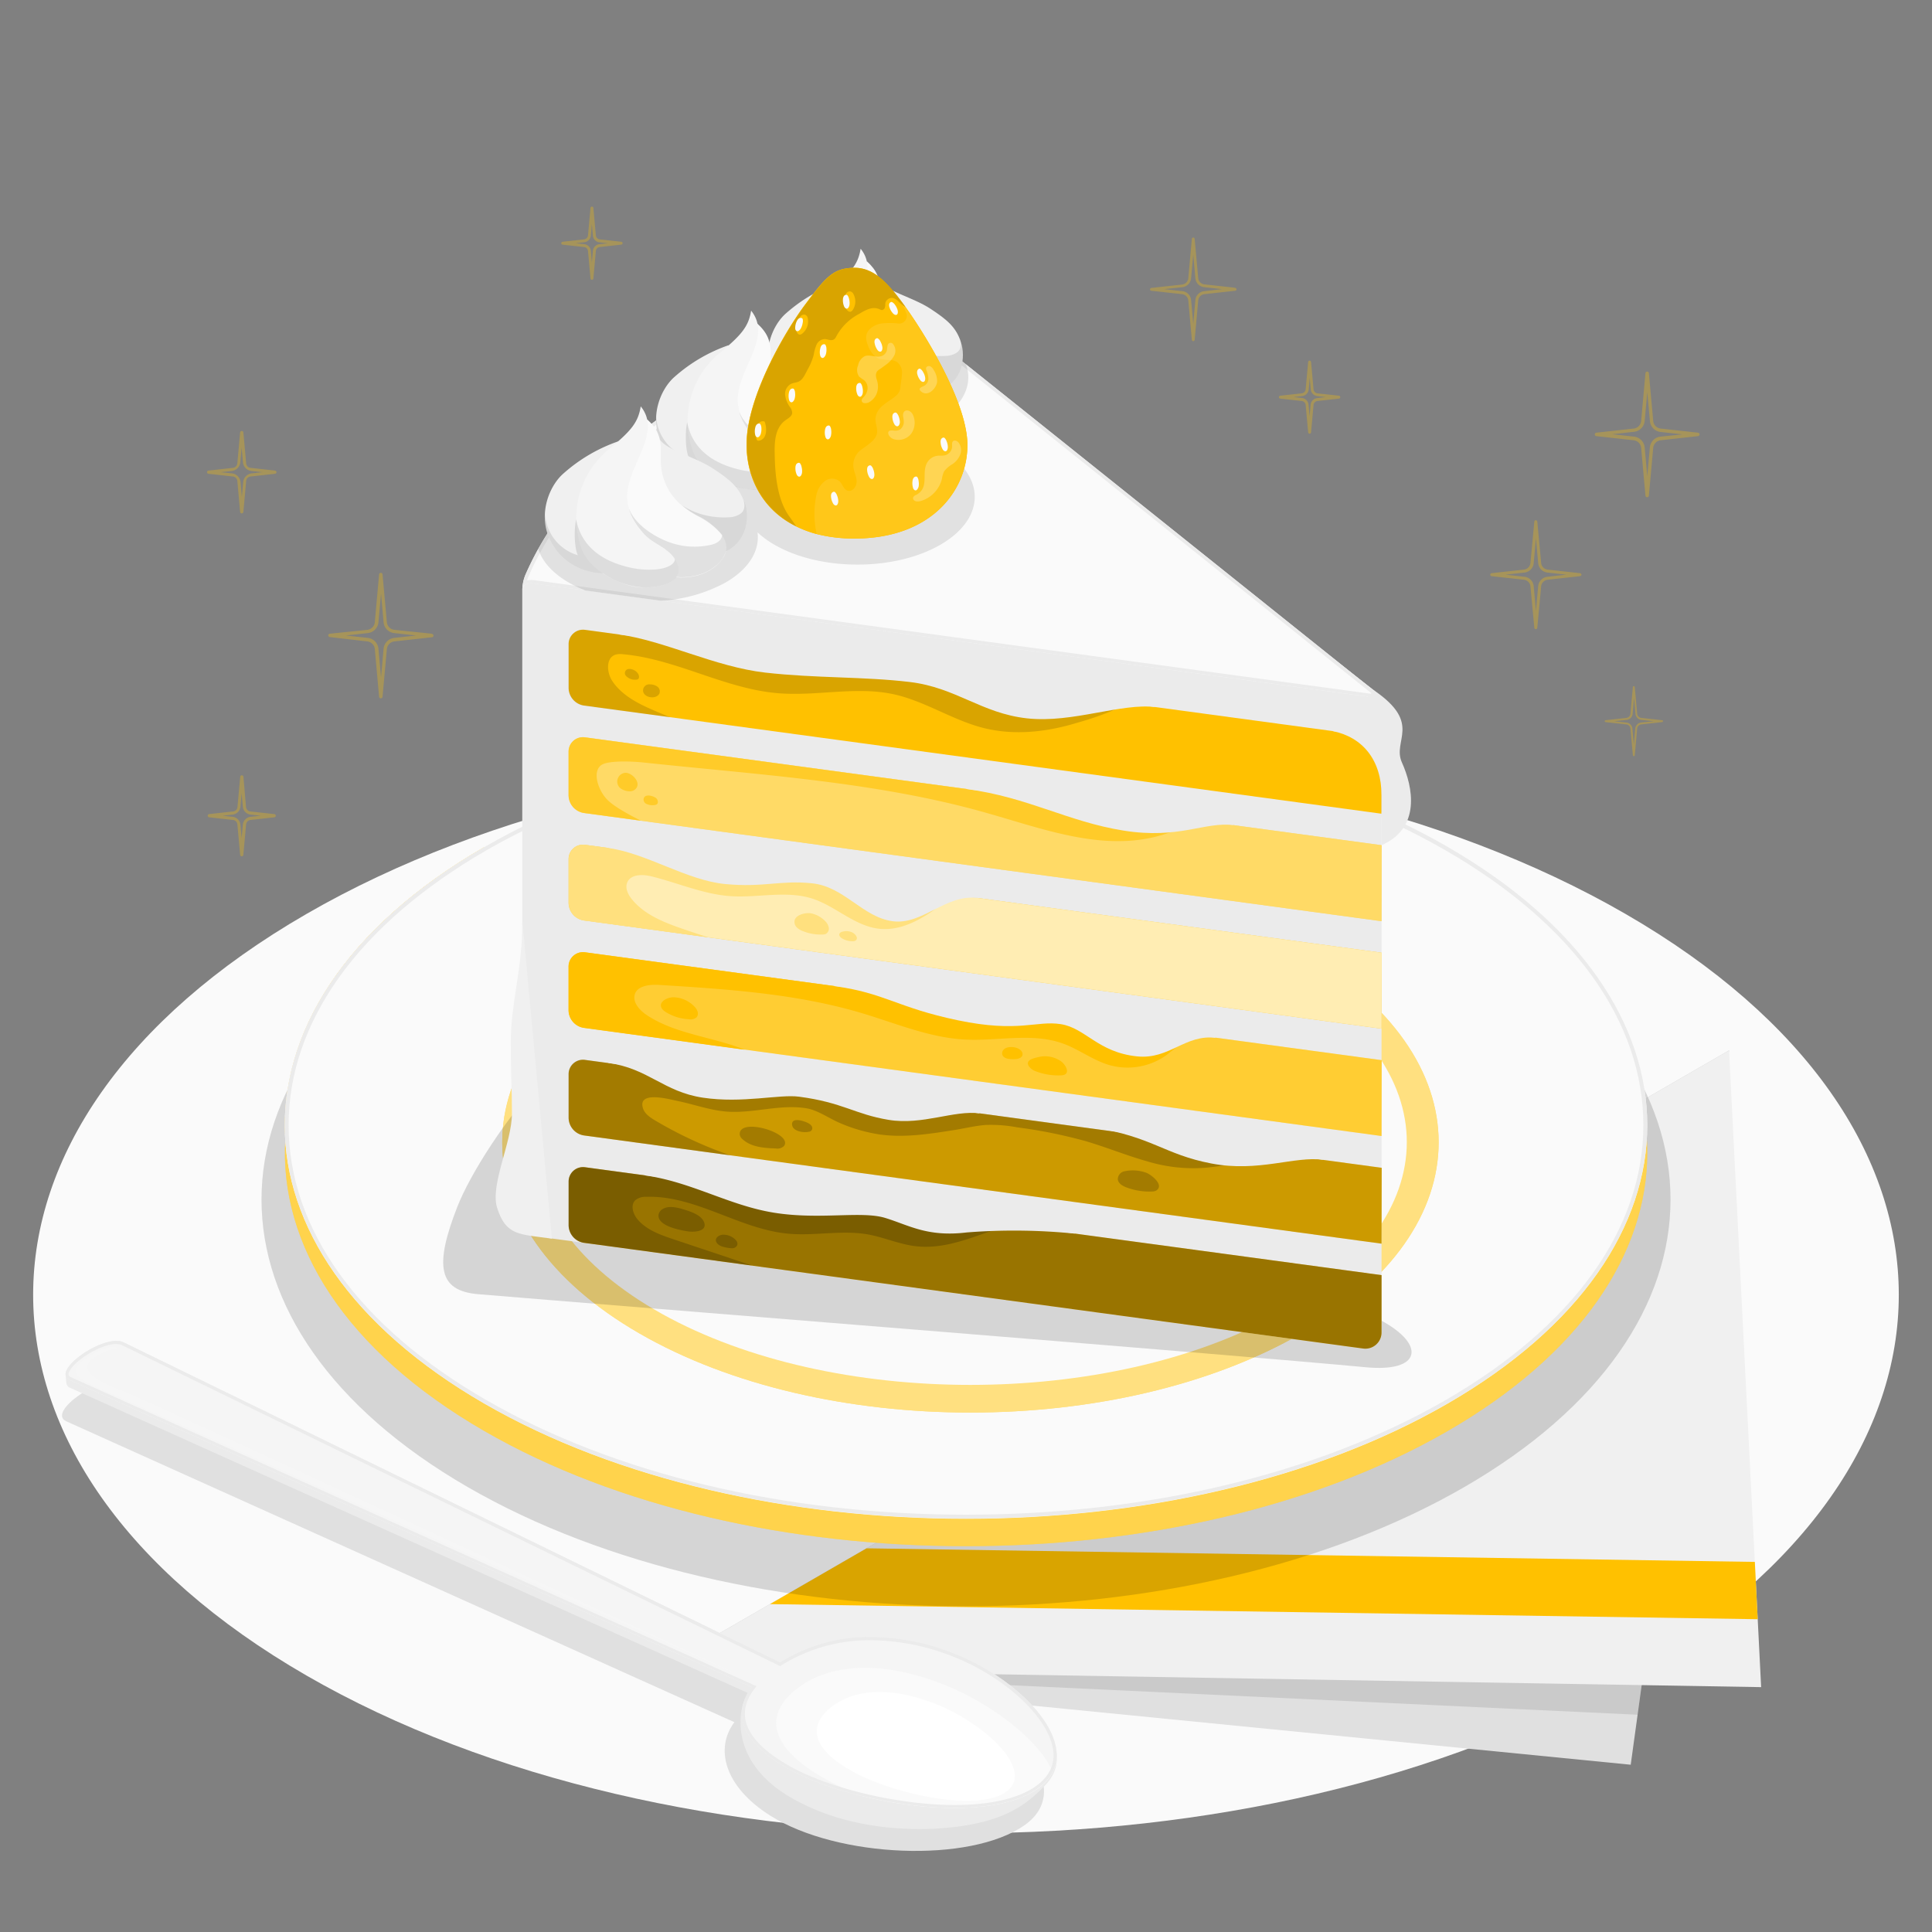 <svg xmlns="http://www.w3.org/2000/svg" viewBox="0 0 500 500"><rect x="0" y="0" width="500" height="500" fill="#808080" stroke="none"/><g id="freepik--Floor--inject-449"><path id="freepik--floor--inject-449" d="M79.31,236.53C-15,291-15,379.2,79.31,433.62s247.11,54.43,341.38,0S515,291,420.69,236.53,173.58,182.1,79.31,236.53Z" style="fill:#fafafa"></path></g><g id="freepik--Napkin--inject-449"><g id="freepik--napkin--inject-449"><polygon points="170.34 431.84 422.03 456.71 447.48 271.84 170.34 431.84" style="fill:#e0e0e0"></polygon><polygon points="170.34 431.84 423.81 443.77 447.48 271.84 170.34 431.84" style="opacity:0.1"></polygon><polygon points="170.34 431.84 455.78 436.63 447.48 271.84 170.34 431.84" style="fill:#f0f0f0"></polygon><polygon points="454.89 419.05 454.15 404.22 224.28 400.7 199.28 415.14 454.89 419.05" style="fill:#FFC100"></polygon></g></g><g id="freepik--Shadows--inject-449"><path id="freepik--Shadow--inject-449" d="M378.93,236c71.2,41.11,71.2,107.76,0,148.87s-186.65,41.11-257.85,0-71.2-107.76,0-148.87S307.73,194.91,378.93,236Z" style="opacity:0.15"></path><g id="freepik--shadow--inject-449"><path d="M31.27,357.93l166.26,81.24c11.49-7.31,27.48-9.3,45.31-2.48,18.77,7.18,36.32,25.9,22.24,35.72s-48.21,8.44-65.65-2.47c-12-7.53-14.48-17.46-9.37-24.24L17.11,367.81C12.08,365.46,26.24,355.58,31.27,357.93Z" style="fill:#e0e0e0"></path></g></g><g id="freepik--Spoon--inject-449"><g id="freepik--spoon--inject-449"><g id="freepik--tea-spoon--inject-449"><path d="M269.72,462.79l.06,0c-4.32,4.17-9.33,8.26-21.85,9.92s-29.89.51-43.81-7.84c-13.33-8-13.3-18.82-11.83-23.88.16-.28,2-4.1,2.22-4.37l7.36-6.43a48.28,48.28,0,0,1,23.21-5.92c18.15.2,40.09,10.15,47.19,25.51C274.75,455.16,273.36,459.51,269.72,462.79Z" style="fill:#ebebeb"></path><path d="M18.17,359.18l179,80.59a42.54,42.54,0,0,1,8.35-5.83l-.17-2L32,347.41c-4.28-2-15.27,5-15,8.42,0,.33.14,1.7.17,2.05A1.55,1.55,0,0,0,18.17,359.18Z" style="fill:#ebebeb"></path><path d="M246.51,427.76c-17.57-6.72-33.33-4.75-44.65,2.46L32,347.41c-4.95-2.32-18.9,7.41-13.95,9.73l176.52,79.5c-5,6.68-2.92,14.05,9.23,21,15.77,9,50.8,15,64.68,5.35S265,434.84,246.51,427.76Z" style="fill:#f5f5f5"></path><path d="M272.38,458.57c-3.22-8.11-15.93-17.76-28-22.55-17.09-6.78-30.52-5.22-38.58,1.36s-6.82,15,8.37,23.34a72.33,72.33,0,0,0,9.27,4.16c16.31,3.95,35.55,4.66,45-1.93A12,12,0,0,0,272.38,458.57Z" style="fill:#fafafa"></path><path d="M220.79,458.53c10.88,6,33,10.61,39.94,4.93s-6.26-17.59-18.51-22.45-21.65-3.71-27.36,1S210,452.62,220.79,458.53Z" style="fill:#fff"></path><path d="M30.12,347.86a3.48,3.48,0,0,1,1.47.27L201.51,431l.4.19.38-.24a42.94,42.94,0,0,1,23.14-6.46,58.37,58.37,0,0,1,20.8,4.07c13.73,5.26,25.3,16,26.34,24.47.46,3.73-1.09,6.86-4.61,9.31-4.48,3.13-11.71,4.79-20.89,4.79-14.5,0-32.55-4.28-42.92-10.18-6.59-3.75-10.36-7.71-11.2-11.76-.54-2.65.2-5.35,2.21-8l.61-.81-.92-.41L18.34,356.41c-.58-.27-.64-.57-.55-1,.6-2.68,7.94-7.59,12.33-7.59m0-.81c-5.85,0-16.55,8-12.12,10.09l176.52,79.5c-5,6.68-2.92,14.05,9.23,21,10.09,5.74,28.06,10.29,43.32,10.29,8.61,0,16.36-1.45,21.36-4.94,13.87-9.68-3.42-28.11-21.92-35.19a58.94,58.94,0,0,0-21.08-4.13,43.49,43.49,0,0,0-23.57,6.59L32,347.41a4.36,4.36,0,0,0-1.83-.36Z" style="fill:#ebebeb"></path><path d="M196,435.66S40.84,366,31.87,362C22,357.7,16.1,355.85,21.78,351.88c6.66-4.64,8.52-3,8.52-3a15.42,15.42,0,0,0-6.37,2.82c-3.33,2.56,0,5.3,7.17,8S196,435.66,196,435.66Z" style="fill:#fff;opacity:0.1"></path></g></g></g><g id="freepik--Cake--inject-449"><g id="freepik--cake--inject-449"><g id="freepik--Plate--inject-449"><path d="M374.67,226.39c-68.85-39.75-180.48-39.75-249.34,0h0v-7.16c-36,20.79-53.14,48.33-51.49,75.56-1.65,27.23,15.49,54.77,51.49,75.55,68.85,39.75,180.48,39.75,249.34,0S443.52,266.14,374.67,226.39Z" style="fill:#FFC100"></path><path d="M374.67,226.39c-68.85-39.75-180.48-39.75-249.34,0h0v-7.16c-36,20.79-53.14,48.33-51.49,75.56-1.65,27.23,15.49,54.77,51.49,75.55,68.85,39.75,180.48,39.75,249.34,0S443.52,266.14,374.67,226.39Z" style="fill:#fff;opacity:0.3"></path><path d="M374.67,219.23c68.85,39.75,68.85,104.2,0,144s-180.49,39.75-249.34,0-68.85-104.2,0-144S305.82,179.48,374.67,219.23Z" style="fill:#fafafa"></path><path d="M250,190.42c46.92,0,91,10.54,124.16,29.68,33,19,51.14,44.29,51.14,71.11s-18.17,52.07-51.14,71.11C341,381.46,296.92,392,250,392s-91-10.55-124.17-29.68c-33-19-51.14-44.3-51.14-71.11s18.16-52.07,51.14-71.12C159,201,203.08,190.42,250,190.42h0m0-1c-45.11,0-90.24,9.94-124.67,29.81-68.85,39.75-68.85,104.2,0,144C159.76,383.06,204.87,393,250,393s90.24-9.94,124.67-29.82c68.85-39.75,68.85-104.2,0-144-34.43-19.88-79.54-29.82-124.67-29.81Z" style="fill:#ebebeb"></path><path d="M165.47,246.15c-47.32,27.32-47.33,71.61,0,98.93s124,27.32,171.35,0,47.32-71.61,0-98.93S212.78,218.83,165.47,246.15Z" style="fill:#FFC100"></path><path d="M165.47,246.15c-47.32,27.32-47.33,71.61,0,98.93s124,27.32,171.35,0,47.32-71.61,0-98.93S212.78,218.83,165.47,246.15Z" style="fill:#fff;opacity:0.5"></path><path d="M171.3,251.2c-44.1,24.53-44.1,64.3,0,88.82S286.88,364.55,331,340s44.1-64.3,0-88.82S215.39,226.68,171.3,251.2Z" style="fill:#fafafa"></path></g><path id="freepik--shadow--inject-449" d="M357.54,341.8c11.53,6.27,10.25,13.39-4,12.05-33.72-3.2-195-16-229.81-18.92-10.3-.86-11.36-7.35-5.34-22.69s36.33-61.36,78.2-67.31C196.6,244.93,346,335.52,357.54,341.8Z" style="opacity:0.15"></path><g id="freepik--Slice--inject-449"><path d="M357.54,183.56V344.84a4.19,4.19,0,0,1-4.75,4.15l-210-28.47a8.81,8.81,0,0,1-7.63-8.73V152.71a4.19,4.19,0,0,1,1.67-3.34l87.25-65.21a8.37,8.37,0,0,1,11.19,1L355.65,178.7A7.23,7.23,0,0,1,357.54,183.56Z" style="fill:#ebebeb"></path><path d="M185.19,98.79a211.83,211.83,0,0,1,38.57-17.14c3.85-1.29,7.63-2.11,13,2.1S356,179.12,356,179.12a.81.81,0,0,1-.7,1.35L138.21,151c-3-.41-3,1.68-3,1.68h0a10,10,0,0,1,.81-4C144,130.42,160.41,113.1,185.19,98.79Z" style="fill:#fafafa"></path><path d="M228.93,81.49h0c2.41,0,4.73.94,7.31,3,5.19,4,112.23,89.75,118.92,95.11L138.33,150.16a6.55,6.55,0,0,0-.86-.06,4.18,4.18,0,0,0-1.06.12,7.59,7.59,0,0,1,.41-1.16c8.18-18.67,25.06-35.79,48.81-49.5A210.83,210.83,0,0,1,224,82.49a15.18,15.18,0,0,1,4.89-1m0-.88a16.35,16.35,0,0,0-5.17,1,211.83,211.83,0,0,0-38.57,17.14C160.41,113.1,144,130.42,136,148.7a10,10,0,0,0-.81,4s0-1.73,2.27-1.73a6.73,6.73,0,0,1,.74.05l217.12,29.44h.11a.81.81,0,0,0,.59-1.35S242.18,88,236.79,83.75c-3-2.36-5.55-3.14-7.86-3.14Z" style="fill:#ebebeb"></path><path d="M352.79,349,151.17,321.65a4.66,4.66,0,0,1-4-4.62V305.77a3.73,3.73,0,0,1,4.22-3.69L357.54,330v14.83A4.19,4.19,0,0,1,352.79,349Z" style="fill:#FFC100"></path><path d="M352.79,349,151.17,321.65a4.66,4.66,0,0,1-4-4.62V305.77a3.73,3.73,0,0,1,4.22-3.69L357.54,330v14.83A4.19,4.19,0,0,1,352.79,349Z" style="opacity:0.4"></path><path d="M151.35,302.08a3.73,3.73,0,0,0-4.22,3.69V317a4.66,4.66,0,0,0,4,4.62l43.46,5.89-20.21-6.76c-3.4-1.14-7-2.39-9.32-5.11-1.24-1.43-2-3.8-.58-5.08a4.16,4.16,0,0,1,2.76-.82c12.74-.45,24.11,8.39,36.8,9.54,6.83.62,13.79-1,20.54.18,3.92.7,7.63,2.33,11.56,2.94,9,1.41,17-3.11,25.41-5.42Zm26.21,11.11c-1.8-.57-4.29-1.32-6-.33a2.16,2.16,0,0,0-1.14,1.59c-.23,2.86,5.63,3.93,7.62,4.23,1.58.24,5.3.06,4.09-2.57C181.35,314.5,179.12,313.7,177.56,313.19Zm8.19,8.75a3.44,3.44,0,0,0,1.55.77,10.42,10.42,0,0,0,1.92.33c1.31.12,2.15-1,1.25-2.06a4.38,4.38,0,0,0-3.11-1.44C186,319.46,184.46,320.65,185.75,321.94Z" style="opacity:0.2"></path><path d="M357.54,321.86l-206.37-28a4.67,4.67,0,0,1-4-4.63V278a3.72,3.72,0,0,1,4.22-3.69l206.19,27.92Z" style="fill:#FFC100"></path><path d="M357.54,321.86l-206.37-28a4.67,4.67,0,0,1-4-4.63V278a3.72,3.72,0,0,1,4.22-3.69l206.19,27.92Z" style="opacity:0.2"></path><path d="M151.35,274.27a3.72,3.72,0,0,0-4.22,3.69v11.25a4.67,4.67,0,0,0,4,4.63L189,299a106.12,106.12,0,0,1-19.49-9.05c-1.29-.77-2.65-1.69-3.11-3.12-1.47-4.7,7-2.29,9-1.89,4.33.89,8.51,2.47,12.95,2.76,6.82.44,13.6-2,20.43-.86,3,.53,5.93,2.7,8.78,3.88a41.74,41.74,0,0,0,10.11,2.88c6.32.88,12.74-.11,19-1.1,2.78-.43,5.53-1.12,8.34-1.36a36.39,36.39,0,0,1,8.26.62,126.81,126.81,0,0,1,17.57,3.53c5.46,1.59,10.74,3.78,16.22,5.31a41,41,0,0,0,14.82,1.62c4.68-.41,9.2-1.42,13.9-2.07,2.42-.33,6.07-.15,8.64-1.06Zm40.1,19.41a1.92,1.92,0,0,0,.68,1.11c2.22,2.08,5.55,2.32,8.6,2.43a2.49,2.49,0,0,0,2.17-.63C205.36,293.21,191,289,191.45,293.68Zm18.08-2.79c-.87-.65-4.95-2.07-4.51.34.27,1.46,2.48,1.85,3.67,1.75a3.34,3.34,0,0,0,.77-.12l.1,0a1,1,0,0,0,.62-.6C210.34,291.72,210,291.21,209.53,290.89Zm87.13,12.62a10.24,10.24,0,0,0-5.87-.33,2.1,2.1,0,0,0-1.5,2c.08,1.05,1.16,1.71,2.15,2.09a16.78,16.78,0,0,0,6.69,1.09,2.18,2.18,0,0,0,1.19-.3C301.33,306.6,297.92,304,296.66,303.51Z" style="opacity:0.2"></path><path d="M357.54,294,151.17,266a4.66,4.66,0,0,1-4-4.62V250.14a3.73,3.73,0,0,1,4.22-3.69l206.19,27.92Z" style="fill:#FFC100"></path><path d="M357.54,294,151.17,266a4.66,4.66,0,0,1-4-4.62V250.14a3.73,3.73,0,0,1,4.22-3.69l206.19,27.92Z" style="fill:#fff;opacity:0.2"></path><path d="M151.35,246.45a3.73,3.73,0,0,0-4.22,3.69V261.4a4.66,4.66,0,0,0,4,4.62l41.61,5.65c-8.3-3.36-17.92-4-25.41-9-1.86-1.25-3.74-3.37-3-5.47s3.84-2.45,6.2-2.31c17.71,1.11,35.59,2.25,52.58,7.33,8.79,2.63,17.41,6.32,26.57,6.81,8.53.46,17.42-1.86,25.45,1.05,4.15,1.51,7.76,4.34,12,5.57a17.29,17.29,0,0,0,14.88-2.69A86.23,86.23,0,0,1,309,267.8Zm123.07,28.1a7.17,7.17,0,0,0-5.82-.94c-1.42.29-3.61.93-2.05,2.68a3.83,3.83,0,0,0,1.62,1,16.23,16.23,0,0,0,6.62,1C277.33,278.06,275.73,275.35,274.42,274.55Zm-15.07-2.06a1.27,1.27,0,0,0,.61,1.17,2.72,2.72,0,0,0,1.31.4,7.17,7.17,0,0,0,1.85,0c.66-.1,1.43-.42,1.5-1.09C264.86,270.76,259.64,270.08,259.35,272.49Zm-85.11-14.4c-2.31.07-4.73,2-2,3.79a12.33,12.33,0,0,0,6,1.89,2.35,2.35,0,0,0,2.06-.52,1.57,1.57,0,0,0,.24-1.44,3.19,3.19,0,0,0-.8-1.28A7.78,7.78,0,0,0,174.24,258.09Z" style="fill:#FFC100"></path><path d="M357.54,266.23l-206.37-28a4.65,4.65,0,0,1-4-4.62V222.32a3.73,3.73,0,0,1,4.22-3.69l206.19,27.93Z" style="fill:#FFC100"></path><path d="M357.54,266.23l-206.37-28a4.65,4.65,0,0,1-4-4.62V222.32a3.73,3.73,0,0,1,4.22-3.69l206.19,27.93Z" style="fill:#fff;opacity:0.7"></path><path d="M151.35,218.63a3.73,3.73,0,0,0-4.22,3.69v11.26a4.65,4.65,0,0,0,4,4.62l32.1,4.36q-3.15-1-6.29-2.08c-4.94-1.7-10.1-3.68-13.4-7.74-1-1.23-1.82-2.88-1.22-4.34.89-2.2,4-2.16,6.32-1.59,6.82,1.69,13.39,4.62,20.4,5.11s14.43-1.53,21.19.64c6,1.94,10.91,7.05,17.2,7.79,5.06.6,9.8-1.79,13.87-4.55a38.29,38.29,0,0,1,6.17-3.89l.4-.2Zm58.5,17.73c-1.31-.21-3.7.31-4.18,1.72a2,2,0,0,0,.47,1.86,4.31,4.31,0,0,0,1.69,1.05,12.17,12.17,0,0,0,5.06.86,2.18,2.18,0,0,0,.8-.14,1.54,1.54,0,0,0,.81-1.51,3,3,0,0,0-.77-1.63A7.08,7.08,0,0,0,209.85,236.36Zm10.72,4.95a3.74,3.74,0,0,0-2.65-.16,1,1,0,0,0-.7.56c-.14.44.26.86.65,1.11a5.19,5.19,0,0,0,2.87.77,1.23,1.23,0,0,0,.73-.21C222.3,242.69,221.18,241.6,220.57,241.31Z" style="fill:#FFC100;opacity:0.3"></path><path d="M357.54,238.41l-206.37-28a4.67,4.67,0,0,1-4-4.63V194.51a3.72,3.72,0,0,1,4.22-3.69l206.19,27.92Z" style="fill:#FFC100"></path><path d="M357.54,238.41l-206.37-28a4.67,4.67,0,0,1-4-4.63V194.51a3.72,3.72,0,0,1,4.22-3.69l206.19,27.92Z" style="fill:#fff;opacity:0.4"></path><path d="M151.35,190.82a3.72,3.72,0,0,0-4.22,3.69v11.25a4.67,4.67,0,0,0,4,4.63l14.72,2c-2.43-1.23-6.59-3.4-8.53-5.27-2.49-2.41-4.17-7.39-1.69-9.13,1.85-1.29,8.5-.91,10.75-.67,30.17,3.23,60.86,5,89.37,13.19,14.08,4,28.72,9.52,43,6.11,3.9-.94,7.62-2.54,11.52-3.48.77-.19,1.54-.34,2.32-.49Zm9,13a3.19,3.19,0,0,0,1.15.68,3.89,3.89,0,0,0,1.81.27,2,2,0,0,0,1.49-1c.88-1.62-1.36-3.8-2.94-3.77A2.27,2.27,0,0,0,160.35,203.81Zm9.16,2.54c-.74-.42-2.32-.87-2.86.09a1.24,1.24,0,0,0,.8,1.66,3.56,3.56,0,0,0,2.21.19.88.88,0,0,0,.55-.42A1.34,1.34,0,0,0,169.51,206.35Z" style="fill:#FFC100;opacity:0.6"></path><path d="M357.54,210.59l-206.37-28a4.66,4.66,0,0,1-4-4.62V166.69a3.73,3.73,0,0,1,4.22-3.69l206.19,27.92Z" style="fill:#FFC100"></path><path d="M151.35,163a3.73,3.73,0,0,0-4.22,3.69V178a4.66,4.66,0,0,0,4,4.62l22.35,3c-1.35-.54-2.7-1.09-4-1.66-4.17-1.78-8.47-3.91-11-7.68-1.49-2.23-1.73-6.05.83-6.86a4.86,4.86,0,0,1,1.94-.1c13.8,1.23,26.4,9,40.2,10.09,9.93.81,20.07-1.85,29.81.26,8,1.74,15.08,6.59,23,8.66,8.19,2.13,16.79,1.12,24.78-1.36A75,75,0,0,0,292,182.05Z" style="opacity:0.15"></path><path d="M162.8,173.13c1.11-.08,2.66.92,2.58,2.14a.62.62,0,0,1-.18.43.93.93,0,0,1-.61.2,3.15,3.15,0,0,1-2.6-1A1.06,1.06,0,0,1,162.8,173.13Z" style="opacity:0.15"></path><path d="M170.68,179.43c-.74,1.67-4.06,1.24-4.26-.64a1.6,1.6,0,0,1,1.81-1.67,3.35,3.35,0,0,1,1.88.56A1.56,1.56,0,0,1,170.68,179.43Z" style="opacity:0.15"></path><path d="M166.66,304.16c12.29,1.66,21.94,7.82,33.74,9.7s22.52-.54,28.69,1.34,10.89,5,21.14,3.75a157.69,157.69,0,0,1,27.93.31s-6.17-4.56-52-10.46C181.61,303.07,166.66,304.16,166.66,304.16Z" style="fill:#ebebeb"></path><path d="M157.36,275.08c10.45,1.41,14.32,7.47,24.56,9s19.71-.93,24.85-.26c11.4,1.5,14.44,4.55,23.21,6s16.91-2.58,23.6-1.67c0,0-7.92-5.61-49.15-10.93S157.36,275.08,157.36,275.08Z" style="fill:#ebebeb"></path><path d="M282.8,291.76c15.45,2.4,18.42,7,30.7,9.35s21.53-2,29-.95c0,0-7.31-5-29.86-7.56S282.8,291.76,282.8,291.76Z" style="fill:#ebebeb"></path><path d="M215.72,255.17c13.34,1.8,16.35,5.58,32.17,8.88s20.26,0,26.65,1,9.57,7.28,19.71,8.34c8.48.88,12.47-5.86,20.52-4.77,0,0-9.14-5.88-47.73-10.5S215.72,255.17,215.72,255.17Z" style="fill:#ebebeb"></path><path d="M157.36,219.45c10,1.36,20.35,8.39,30.34,9.34s14.16-1.06,22.49-.19,13.05,8.76,20.82,9.81,13.78-7.12,22-6c0,0-11.36-6.6-44.95-10.54S157.36,219.45,157.36,219.45Z" style="fill:#ebebeb"></path><path d="M250.19,204.2c16,2.16,26.05,8.42,40.55,10.75s21.1-2.4,28.58-1.39C319.32,213.56,296.6,202.93,250.19,204.2Z" style="fill:#ebebeb"></path><path d="M160,164.16c12,1.63,25,8.43,38.06,9.91s25.38,1,37.38,2.43,18.52,8.1,30.36,9.41,24.51-4.1,33.4-2.89c0,0-29.46-11.24-71.64-16S160,164.16,160,164.16Z" style="fill:#ebebeb"></path><path d="M135.2,238.5c0,12.39-3,20.83-3,31.12s.29,11.1.29,18.56-5.69,18.46-3.84,24.38c2.28,7.32,5.84,6.83,14.18,8Z" style="fill:#f0f0f0"></path><path d="M355.65,178.7c12.5,8.58,4.59,12.93,7.16,18.62,2.85,6.3,5,16.94-5.27,21.42V205.87c0-9.2-4.9-15.09-12.63-16.66Z" style="fill:#ebebeb"></path><path d="M224,81.56l-.27.09a220.14,220.14,0,0,0-27.95,11.48,9.68,9.68,0,0,0-.75,7.17c-6.73.08-13.42,1.59-18.56,4.56-8.37,4.83-10.09,12-5.17,17.86a46,46,0,0,0-20,2.72,91.52,91.52,0,0,0-12,16.62c1,3.19,3.64,6.24,7.91,8.71a30.3,30.3,0,0,0,4.41,2.08L171,155.47a39.56,39.56,0,0,0,16.75-4.7c6.16-3.56,8.92-8.33,8.29-13a24.06,24.06,0,0,0,4.39,3.21c11.86,6.85,31.09,6.85,42.94,0s11.86-17.94,0-24.79a36.93,36.93,0,0,0-9.67-3.75,33.55,33.55,0,0,0,8.71-3.4c7-4,9.5-9.67,7.53-14.86-7.13-5.7-12-9.55-13.06-10.41A43.67,43.67,0,0,0,224,81.56Z" style="opacity:0.1"></path><path d="M217.07,73.11a40.6,40.6,0,0,0-13.6,7.94c-3.62,3.09-6.61,10.34-3.32,16.88,4.24,8.42,13.17,8.16,13.17,8.16A38.91,38.91,0,0,1,213.61,90C215.68,81.8,217.07,73.11,217.07,73.11Z" style="fill:#f0f0f0"></path><path d="M227.51,72.68c1.92,2.73,8.69,4.23,13.2,7.17s6.77,4.9,8,8.77.32,9.59-4.73,12-15.35-5.84-16.45-8.81S227.51,72.68,227.51,72.68Z" style="fill:#f0f0f0"></path><path d="M224.37,67.64c2.52,2.33,3.54,4.42,3.39,8.62-.11,3.22-.22,10.45,9,15.41,8.13,4.35,9.1,8.65,4.76,12.45-4.17,3.66-9.93,2.86-9.93,2.86s-12.09-2.78-14.55-11.82S219.31,71.65,224.37,67.64Z" style="fill:#fafafa"></path><path d="M223.33,109.6c7.86,0,11-3.38,7.37-7.87-1.81-2.23-5.08-3.15-7.14-5.42a14.19,14.19,0,0,1-4.18-8.56c-.7-8,9-16.38,3.35-23.38-.62,3.82-2.21,6-7.86,10.58a22.35,22.35,0,0,0-7,24.84C209.86,105.42,218.27,109.6,223.33,109.6Z" style="fill:#f5f5f5"></path><path d="M207,101.54c-.9-1.88-1-6.65-.41-9,1,5.33,4.72,9.63,11.94,11.64a22.26,22.26,0,0,0,8,.87c3.08-.3,4.87-1.47,4.71-2.64a5.23,5.23,0,0,0-.4-.56,5.72,5.72,0,0,0-.52-.6c-.08-.08-.17-.18-.26-.26a2.41,2.41,0,0,0-.24-.21,6.13,6.13,0,0,0-.7-.56,3.15,3.15,0,0,0-.29-.22l-.17-.1c-.49-.32-1-.63-1.43-.9-.94-.59-1.77-1.12-2.32-1.51l-.35-.29c-.21-.17-.4-.35-.6-.53,0,0,0,0-.07-.07s-.34-.35-.51-.53-.52-.6-.74-.89l-.38-.45a.55.55,0,0,1-.09-.14,8.94,8.94,0,0,1-.56-.77c-.21-.3-.39-.6-.55-.88A15.22,15.22,0,0,1,220,90.6l-.15-.51a.32.32,0,0,1,0-.08c1.39,3.58,5.38,6.37,9.07,7.95a18.31,18.31,0,0,0,10.68,1.15c3.36-.5,3.47-2.32,3.47-2.56a.45.45,0,0,0-.11-.15,17.93,17.93,0,0,0-6.12-4.73,20.81,20.81,0,0,1-3.69-2.5,18.37,18.37,0,0,0,4.44,2.08,20.52,20.52,0,0,0,7.94.8c2.94-.61,3.43-2,2.94-4.15.09.24.19.47.27.72,1.2,3.87.32,9.59-4.73,12h0a7.12,7.12,0,0,1-2.4,3.5c-4.17,3.66-9.93,2.86-9.93,2.86h0c-1.17,1.63-4,2.62-8.29,2.62a19.61,19.61,0,0,1-10-3.51h0s-8.93.26-13.17-8.16a13.37,13.37,0,0,1-1.37-7.08h0A11.39,11.39,0,0,0,207,101.54Z" style="opacity:0.1"></path><path d="M188.55,89.34a41.66,41.66,0,0,0-13.91,8.13c-3.7,3.16-6.77,10.58-3.4,17.28,4.34,8.61,13.47,8.34,13.47,8.34a39.79,39.79,0,0,1,.3-16.48C187.14,98.24,188.55,89.34,188.55,89.34Z" style="fill:#f0f0f0"></path><path d="M199.23,88.91c2,2.79,8.9,4.33,13.51,7.33s6.92,5,8.16,9,.33,9.81-4.84,12.27-15.7-6-16.83-9S199.23,88.91,199.23,88.91Z" style="fill:#f0f0f0"></path><path d="M196,83.75c2.58,2.39,3.62,4.52,3.47,8.82-.11,3.29-.22,10.7,9.23,15.76,8.33,4.46,9.32,8.86,4.88,12.74-4.27,3.74-10.16,2.93-10.16,2.93s-12.37-2.84-14.89-12.09S190.85,87.85,196,83.75Z" style="fill:#fafafa"></path><path d="M195,126.68c8,0,11.28-3.45,7.54-8.05-1.85-2.28-5.2-3.22-7.3-5.54a14.58,14.58,0,0,1-4.29-8.76c-.71-8.22,9.23-16.76,3.44-23.93-.64,3.91-2.27,6.14-8,10.83a22.87,22.87,0,0,0-7.11,25.42C181.17,122.4,189.78,126.68,195,126.68Z" style="fill:#f5f5f5"></path><path d="M178.28,118.44c-.93-1.93-1-6.81-.43-9.16,1,5.45,4.83,9.85,12.22,11.91a22.39,22.39,0,0,0,8.16.88c3.15-.3,5-1.5,4.82-2.69a4.57,4.57,0,0,0-.41-.57,5.12,5.12,0,0,0-.53-.62l-.27-.27a1.57,1.57,0,0,0-.24-.21,5.45,5.45,0,0,0-.72-.57c-.1-.09-.2-.16-.29-.23l-.18-.1q-.75-.5-1.47-.93c-.95-.6-1.81-1.14-2.36-1.54a4.37,4.37,0,0,1-.36-.3c-.21-.17-.41-.36-.61-.54,0,0-.05,0-.07-.07-.19-.17-.36-.36-.53-.54s-.53-.62-.76-.92a5,5,0,0,1-.38-.45.65.65,0,0,1-.1-.15,13.6,13.6,0,0,1-1.13-1.68,15.54,15.54,0,0,1-1.13-2.45c-.07-.23-.13-.42-.15-.52a.17.17,0,0,1,0-.08c1.43,3.66,5.51,6.52,9.29,8.13A18.71,18.71,0,0,0,211.55,116c3.44-.51,3.56-2.38,3.56-2.62a.52.52,0,0,0-.12-.16,18.35,18.35,0,0,0-6.26-4.83,21.84,21.84,0,0,1-3.78-2.56,19,19,0,0,0,4.55,2.13,20.89,20.89,0,0,0,8.12.81c3-.62,3.51-2.08,3-4.24.09.25.19.48.27.74,1.23,4,.33,9.81-4.84,12.27h0a7.34,7.34,0,0,1-2.46,3.58c-4.27,3.74-10.16,2.93-10.16,2.93h0c-1.2,1.66-4.13,2.68-8.48,2.68a20.1,20.1,0,0,1-10.25-3.59h0s-9.13.27-13.47-8.34a13.63,13.63,0,0,1-1.4-7.25h0A11.67,11.67,0,0,0,178.28,118.44Z" style="opacity:0.1"></path><path d="M160,114.22a42,42,0,0,0-14.09,8.24c-3.75,3.19-6.86,10.71-3.44,17.49,4.39,8.73,13.64,8.46,13.64,8.46a40.35,40.35,0,0,1,.31-16.7C158.52,123.24,160,114.22,160,114.22Z" style="fill:#f0f0f0"></path><path d="M170.77,113.78c2,2.83,9,4.39,13.68,7.43s7,5.08,8.27,9.09.33,9.94-4.9,12.43-15.91-6-17-9.12S170.77,113.78,170.77,113.78Z" style="fill:#f0f0f0"></path><path d="M167.52,108.56c2.61,2.42,3.66,4.58,3.51,8.93-.11,3.34-.22,10.84,9.35,16,8.43,4.51,9.44,9,5,12.9-4.33,3.79-10.3,3-10.3,3S162.5,146.45,160,137.08,162.27,112.71,167.52,108.56Z" style="fill:#fafafa"></path><path d="M166.44,152.05c8.14,0,11.43-3.51,7.64-8.16-1.87-2.31-5.27-3.26-7.4-5.62a14.76,14.76,0,0,1-4.34-8.87c-.72-8.33,9.35-17,3.48-24.23-.64,4-2.29,6.21-8.15,11a23.16,23.16,0,0,0-7.2,25.74C152.48,147.71,161.19,152.05,166.44,152.05Z" style="fill:#f5f5f5"></path><path d="M149.54,143.69c-.94-1.95-1-6.89-.43-9.27,1,5.51,4.9,10,12.38,12.06a22.77,22.77,0,0,0,8.27.89c3.19-.3,5-1.51,4.88-2.73a4.65,4.65,0,0,0-.42-.57,6.1,6.1,0,0,0-.53-.63l-.28-.27a2.5,2.5,0,0,0-.24-.22,7.59,7.59,0,0,0-.73-.57c-.1-.09-.2-.16-.3-.24L172,142l-1.49-.94c-1-.6-1.84-1.15-2.4-1.56l-.36-.3a8.11,8.11,0,0,1-.62-.55s0,0-.08-.07c-.18-.17-.36-.36-.53-.55s-.53-.62-.77-.92-.27-.31-.39-.47a1.21,1.21,0,0,1-.1-.14,17.29,17.29,0,0,1-1.14-1.71,15,15,0,0,1-1.14-2.48l-.16-.52a.34.34,0,0,1,0-.09c1.44,3.71,5.57,6.61,9.4,8.24a19.06,19.06,0,0,0,11.07,1.2c3.48-.52,3.6-2.42,3.6-2.66a.4.4,0,0,0-.12-.16,18.64,18.64,0,0,0-6.34-4.9,21.48,21.48,0,0,1-3.83-2.59,19.45,19.45,0,0,0,4.61,2.16,21.26,21.26,0,0,0,8.22.82c3.05-.62,3.56-2.1,3.05-4.29.09.25.19.48.28.74,1.25,4,.33,9.94-4.9,12.43h0a7.35,7.35,0,0,1-2.48,3.62c-4.33,3.79-10.3,3-10.3,3h0c-1.21,1.68-4.18,2.72-8.59,2.72a20.49,20.49,0,0,1-10.38-3.64h0s-9.25.27-13.64-8.46a13.78,13.78,0,0,1-1.42-7.34h0A11.83,11.83,0,0,0,149.54,143.69Z" style="opacity:0.1"></path><g id="freepik--Strawberry--inject-449"><path d="M221.15,139.37a38.78,38.78,0,0,1-9.79-1.16,28.44,28.44,0,0,1-5.34-2c-9.22-4.54-13-13.34-12.8-21.7.22-12,9.9-28.72,15.25-35.82,4.24-5.65,6.36-8.25,9.76-9.07a13.57,13.57,0,0,1,3.42-.3c5.09.27,8.66,4.65,12.41,9.76l.29.39h0c4.14,5.74,15.52,23.53,16,35C250.75,126.32,241.56,139.37,221.15,139.37Z" style="fill:#FFC100"></path><path d="M221.15,139.37a38.78,38.78,0,0,1-9.79-1.16,28.44,28.44,0,0,1-5.34-2c-9.22-4.54-13-13.34-12.8-21.7.22-12,9.9-28.72,15.25-35.82,4.24-5.65,6.36-8.25,9.76-9.07a13.57,13.57,0,0,1,3.42-.3c5.09.27,8.66,4.65,12.41,9.76l.29.39h0c4.14,5.74,15.52,23.53,16,35C250.75,126.32,241.56,139.37,221.15,139.37Z" style="fill:#FFC100"></path><path d="M221.15,139.37a38.78,38.78,0,0,1-9.79-1.16,23.62,23.62,0,0,1,0-10.46,6,6,0,0,1,2.22-3.32,3.06,3.06,0,0,1,3.74.17c.76.76,1,2.07,2.07,2.39,1.22.38,2.31-1.09,2.3-2.38s-.68-2.47-.83-3.75a4.87,4.87,0,0,1,1.73-4.25c1.4-1.15,3.9-2.42,4.34-4.31.31-1.33-.44-2.7-.36-4.06a5,5,0,0,1,1.93-3.32c1-.86,2.17-1.5,3.19-2.34a3.64,3.64,0,0,0,1.1-1.33,5.18,5.18,0,0,0,.28-1.57,28,28,0,0,0,.37-3.14,3.46,3.46,0,0,0-1.22-2.8,3.17,3.17,0,0,0-1.51-.54,17,17,0,0,1-3.11-.33,3.32,3.32,0,0,1-1.12-.63h0a6.76,6.76,0,0,1-1.89-2.93c-.59-1.53-.74-2.94.58-4.21a5.76,5.76,0,0,1,3.3-1.43,23.53,23.53,0,0,1,3.66,0,2,2,0,0,0,2.24-3,5.8,5.8,0,0,0-.68-1.42,5.86,5.86,0,0,0-.37-.5l.34.26s.11.08.17.13l.52.36s0,0,0,0h0c4.14,5.74,15.52,23.53,16,35C250.75,126.32,241.56,139.37,221.15,139.37Z" style="fill:#fff;opacity:0.1"></path><path d="M234.35,79.5s0,0,0,0l-.52-.36c-.06,0-.12-.08-.17-.13l-.34-.26-.68-.61a3.3,3.3,0,0,0-1.48-1,1.73,1.73,0,0,0-2,1.16c-.1.37,0,.77-.13,1.15a.9.9,0,0,1-.77.79,1.51,1.51,0,0,1-.62-.2c-1.93-.87-3.76.29-5.38,1.24a14.12,14.12,0,0,0-5.62,5.4c-.31.56-.52,1.21-1.28,1.33s-1.47-.37-2.21-.24A2.55,2.55,0,0,0,211.42,89a9.66,9.66,0,0,0-.81,2.76A15.58,15.58,0,0,1,209,95.65c-.55,1-1.13,2.53-2.24,3.07-.62.31-1.37.32-2,.61a2.93,2.93,0,0,0-1.57,2.85,6.54,6.54,0,0,0,1.23,3.14,2.64,2.64,0,0,1,.6,1.58c-.1.87-1.05,1.37-1.78,1.89-3.05,2.23-2.8,6.6-2.72,9.85.13,4.9.83,11,3.75,15,.66.92,1.25,1.78,1.8,2.57-9.22-4.54-13-13.34-12.8-21.7.22-12,9.9-28.72,15.25-35.82,4.24-5.65,6.36-8.25,9.76-9.07a13.57,13.57,0,0,1,3.42-.3c5.09.27,8.66,4.65,12.41,9.76Z" style="opacity:0.15"></path><path d="M207.18,81.87a6.54,6.54,0,0,0-1,2,2.55,2.55,0,0,0,.21,2.37c.55.72,1.18.22,1.68-.33a4,4,0,0,0,1-3.42,1.25,1.25,0,0,0-.61-1A1.17,1.17,0,0,0,207.18,81.87Z" style="fill:#FFC100"></path><path d="M218.93,76.1a6.12,6.12,0,0,0-.38,2.17,2.58,2.58,0,0,0,.91,2.21c.75.54,1.2-.11,1.52-.77a4,4,0,0,0-.08-3.55,1.28,1.28,0,0,0-.87-.75A1.1,1.1,0,0,0,218.93,76.1Z" style="fill:#FFC100"></path><path d="M195.83,113.74a.56.56,0,0,0,.16.24.58.58,0,0,0,.39.08,2,2,0,0,0,1.47-1,3.4,3.4,0,0,0,.41-1.71,6.3,6.3,0,0,0-.28-2,.43.43,0,0,0-.12-.23.46.46,0,0,0-.21-.1,1.51,1.51,0,0,0-1.53.82A5.27,5.27,0,0,0,195.83,113.74Z" style="fill:#FFC100"></path><path d="M225.1,120.43a.82.82,0,0,0-.6.5,1.77,1.77,0,0,0-.09.76,4.13,4.13,0,0,0,.52,1.73,1.1,1.1,0,0,0,.42.46c.69.38.94-.52.94-1a4,4,0,0,0-.31-1.48,2.06,2.06,0,0,0-.55-.89A.47.47,0,0,0,225.1,120.43Z" style="fill:#fafafa"></path><path d="M222.44,99.1a.81.81,0,0,0-.66.43,1.68,1.68,0,0,0-.19.73,4,4,0,0,0,.28,1.78,1.09,1.09,0,0,0,.35.51c.64.46,1-.4,1.07-.86a4.27,4.27,0,0,0-.11-1.51,2.13,2.13,0,0,0-.44-1A.41.41,0,0,0,222.44,99.1Z" style="fill:#fafafa"></path><path d="M219,76.29a.81.81,0,0,0-.66.43,1.69,1.69,0,0,0-.19.74,4,4,0,0,0,.28,1.78,1.14,1.14,0,0,0,.36.51c.63.46,1-.41,1.06-.87a4,4,0,0,0-.11-1.5,2.06,2.06,0,0,0-.43-.95A.42.42,0,0,0,219,76.29Z" style="fill:#fafafa"></path><path d="M206.71,119.77a.88.88,0,0,0-.67.43,1.75,1.75,0,0,0-.18.74,3.89,3.89,0,0,0,.29,1.78,1.12,1.12,0,0,0,.35.51c.64.46,1-.41,1.06-.87a4,4,0,0,0-.11-1.5,2.08,2.08,0,0,0-.44-1A.4.4,0,0,0,206.71,119.77Z" style="fill:#fafafa"></path><path d="M237.13,123.33a.82.82,0,0,0-.7.37,1.64,1.64,0,0,0-.26.72,4.16,4.16,0,0,0,.11,1.79,1.11,1.11,0,0,0,.3.54c.59.52,1-.32,1.15-.77a4,4,0,0,0,0-1.51,2,2,0,0,0-.34-1A.41.41,0,0,0,237.13,123.33Z" style="fill:#fafafa"></path><path d="M226.9,87.54a.8.8,0,0,0-.54.56,1.58,1.58,0,0,0,0,.75,4.21,4.21,0,0,0,.7,1.68,1.17,1.17,0,0,0,.46.42c.73.31.89-.61.84-1.07a4.07,4.07,0,0,0-.47-1.44,2,2,0,0,0-.65-.83A.41.41,0,0,0,226.9,87.54Z" style="fill:#fafafa"></path><path d="M196.52,109.61a.85.85,0,0,0-.73.32,1.68,1.68,0,0,0-.32.69,4.06,4.06,0,0,0-.05,1.8,1.1,1.1,0,0,0,.25.56c.55.56,1.07-.23,1.21-.67a4.28,4.28,0,0,0,.17-1.51,2,2,0,0,0-.26-1A.42.42,0,0,0,196.52,109.61Z" style="fill:#fafafa"></path><path d="M230.56,78.17a.79.79,0,0,0-.46.63,1.63,1.63,0,0,0,.1.75,4.17,4.17,0,0,0,.92,1.57,1.23,1.23,0,0,0,.52.35c.77.22.79-.71.68-1.16a4.23,4.23,0,0,0-.66-1.37,2.24,2.24,0,0,0-.76-.74A.46.46,0,0,0,230.56,78.17Z" style="fill:#fafafa"></path><path d="M207.46,82.3a.84.84,0,0,0-.78.17,1.76,1.76,0,0,0-.46.62,4,4,0,0,0-.42,1.76,1,1,0,0,0,.13.6c.41.65,1.09,0,1.32-.44a4.15,4.15,0,0,0,.48-1.44,2,2,0,0,0,0-1A.4.4,0,0,0,207.46,82.3Z" style="fill:#fafafa"></path><path d="M213.36,89.08a.85.85,0,0,0-.73.31,1.66,1.66,0,0,0-.32.7,3.91,3.91,0,0,0-.07,1.8,1.1,1.1,0,0,0,.25.56c.54.56,1.06-.23,1.21-.67a4,4,0,0,0,.18-1.5,2.06,2.06,0,0,0-.24-1A.43.43,0,0,0,213.36,89.08Z" style="fill:#fafafa"></path><path d="M215.76,127.27a.83.83,0,0,0-.6.51,1.6,1.6,0,0,0-.09.75,4,4,0,0,0,.51,1.73,1.1,1.1,0,0,0,.42.46c.69.39.94-.52.94-1a4,4,0,0,0-.31-1.48,2.18,2.18,0,0,0-.55-.89A.44.44,0,0,0,215.76,127.27Z" style="fill:#fafafa"></path><path d="M231.64,106.78a.83.83,0,0,0-.6.51,1.59,1.59,0,0,0-.09.75,4.08,4.08,0,0,0,.51,1.73,1.17,1.17,0,0,0,.42.46c.69.39,1-.52,1-1a4.45,4.45,0,0,0-.31-1.48,2.21,2.21,0,0,0-.56-.89A.44.44,0,0,0,231.64,106.78Z" style="fill:#fafafa"></path><path d="M214.5,110.12a.86.86,0,0,0-.71.36,1.81,1.81,0,0,0-.27.71,4.05,4.05,0,0,0,.07,1.8,1.27,1.27,0,0,0,.29.55c.58.52,1.05-.3,1.16-.75a4.27,4.27,0,0,0,.07-1.51,2.15,2.15,0,0,0-.32-1A.42.42,0,0,0,214.5,110.12Z" style="fill:#fafafa"></path><path d="M244.11,113.25a.85.85,0,0,0-.6.51,1.6,1.6,0,0,0-.08.75,3.9,3.9,0,0,0,.51,1.73,1.1,1.1,0,0,0,.42.46c.69.39.94-.52.94-1a4,4,0,0,0-.31-1.48,2.18,2.18,0,0,0-.55-.89A.47.47,0,0,0,244.11,113.25Z" style="fill:#fafafa"></path><path d="M205.21,100.55a.83.83,0,0,0-.73.33,1.75,1.75,0,0,0-.3.7,4.2,4.2,0,0,0,0,1.8,1.17,1.17,0,0,0,.27.56c.56.54,1.06-.26,1.19-.71a3.8,3.8,0,0,0,.13-1.5,2.05,2.05,0,0,0-.27-1A.44.44,0,0,0,205.21,100.55Z" style="fill:#fafafa"></path><path d="M237.89,95.42a.79.79,0,0,0-.51.58,1.63,1.63,0,0,0,0,.76,4.17,4.17,0,0,0,.78,1.63,1.26,1.26,0,0,0,.49.4c.75.28.85-.65.78-1.1a4,4,0,0,0-.54-1.42,2.16,2.16,0,0,0-.7-.8A.4.4,0,0,0,237.89,95.42Z" style="fill:#fafafa"></path><path d="M231.16,111.4l-.5,0c-.94,0-.93.81-.53,1.4a2.34,2.34,0,0,0,1.15.85,4.15,4.15,0,0,0,4.58-1.47,4.93,4.93,0,0,0,.45-4.72c-.67-1.65-2.84-1.76-2.58.34a7.43,7.43,0,0,1,.17,1.62,2.62,2.62,0,0,1-1,1.77A2.67,2.67,0,0,1,231.16,111.4Z" style="fill:#fff;opacity:0.25"></path><path d="M223,103.61c0-.35.28-.63.53-.89a3.53,3.53,0,0,0,1-2.22,2.62,2.62,0,0,0-1-2.18,11.58,11.58,0,0,1-1.19-.85,3,3,0,0,1-.26-2.94,3.4,3.4,0,0,1,1.69-2.34c1.32-.54,2.87.41,4.25,0a2.13,2.13,0,0,0,1.5-1.52,12.73,12.73,0,0,1,.2-1.26.78.78,0,0,1,1.41-.36,2.74,2.74,0,0,1,.27,3,7.16,7.16,0,0,1-2.19,2.4c-.44.33-.9.66-1.37,1a3.06,3.06,0,0,0-.88.71,1.87,1.87,0,0,0-.24,1.31c.07.45.23.87.34,1.31a5.06,5.06,0,0,1-.26,3.28,4.59,4.59,0,0,1-1.81,2C224.45,104.41,223,104.6,223,103.61Z" style="fill:#fff;opacity:0.25"></path><path d="M239.18,99.85A2.1,2.1,0,0,0,240.26,98a6,6,0,0,0-.49-2.15,1,1,0,0,1-.09-.7.83.83,0,0,1,1.12-.32,2.13,2.13,0,0,1,.84.94,5.1,5.1,0,0,1,.88,3.1c-.22,1.65-2.39,4-4.19,2.4C237.46,100.48,238.52,100.17,239.18,99.85Z" style="fill:#fff;opacity:0.25"></path><path d="M236.3,129a.8.8,0,0,0,.2.42c.53.59,1.63.33,2.26.09a8,8,0,0,0,5-5.55,6.71,6.71,0,0,1,.59-2,7.52,7.52,0,0,1,2.19-1.87,5.47,5.47,0,0,0,2-2.53,3.17,3.17,0,0,0-.45-3c-.32-.41-.95-.73-1.38-.43s-.3.92-.3,1.42a2.45,2.45,0,0,1-1.94,2.3c-.64.14-1.31,0-2,.12a3.58,3.58,0,0,0-2.62,1.94c-1.38,2.71.72,6.26-2.7,8.15C236.72,128.2,236.26,128.54,236.3,129Z" style="fill:#fff;opacity:0.25"></path></g></g></g></g><g id="freepik--Sparkles--inject-449"><path id="freepik--Shine--inject-449" d="M409.28,148.72a.39.39,0,0,0-.35-.38l-8.39-.93a1.91,1.91,0,0,1-1.69-1.72l-1-10.71a.39.39,0,0,0-.39-.35.37.37,0,0,0-.38.35l-1,10.71a1.91,1.91,0,0,1-1.68,1.72l-8.4.93a.39.39,0,0,0,0,.77l8.4.93a1.91,1.91,0,0,1,1.68,1.71l1,10.72a.37.37,0,0,0,.38.35.39.39,0,0,0,.39-.35l1-10.72a1.91,1.91,0,0,1,1.69-1.71l8.39-.93A.39.39,0,0,0,409.28,148.72Zm-8.83.55a2.68,2.68,0,0,0-2.37,2.41l-.58,6.44-.58-6.44a2.67,2.67,0,0,0-2.37-2.41l-4.92-.55,4.92-.54a2.68,2.68,0,0,0,2.37-2.42l.58-6.44.58,6.44a2.69,2.69,0,0,0,2.37,2.42l4.92.54ZM71,210.69l-6.2-.69a1.28,1.28,0,0,1-1.13-1.14L63,201a.42.42,0,0,0-.83,0l-.72,7.91A1.26,1.26,0,0,1,60.31,210l-6.2.69a.42.42,0,0,0,0,.83l6.2.69a1.26,1.26,0,0,1,1.12,1.14l.72,7.91a.42.42,0,0,0,.83,0l.71-7.91a1.28,1.28,0,0,1,1.13-1.14l6.2-.69a.42.42,0,0,0,0-.83Zm-6.15.7a2.26,2.26,0,0,0-2,2l-.32,3.5-.31-3.5a2.27,2.27,0,0,0-2-2l-2.59-.28,2.59-.29a2.27,2.27,0,0,0,2-2h0l.31-3.5.32,3.5a2.26,2.26,0,0,0,2,2l2.6.29Zm365.31-25-5.38-.6a1.21,1.21,0,0,1-1.08-1.1l-.62-6.87a.25.25,0,0,0-.5,0l-.62,6.87a1.21,1.21,0,0,1-1.08,1.1l-5.38.6a.25.25,0,0,0,0,.49l5.38.6a1.21,1.21,0,0,1,1.08,1.1l.62,6.87a.25.25,0,0,0,.5,0l.62-6.87a1.21,1.21,0,0,1,1.08-1.1l5.38-.6a.24.24,0,0,0,.22-.24A.24.24,0,0,0,430.18,186.36Zm-5.44.59a1.73,1.73,0,0,0-1.52,1.56l-.37,4.13-.37-4.13A1.73,1.73,0,0,0,421,187l-3.16-.34,3.16-.35a1.72,1.72,0,0,0,1.52-1.55l.37-4.13.37,4.13a1.72,1.72,0,0,0,1.52,1.55l3.16.35Zm14.74-75-9.68-1.07a2.18,2.18,0,0,1-1.93-2l-1.12-12.34a.45.45,0,0,0-.44-.41.46.46,0,0,0-.45.41l-1.11,12.34a2.18,2.18,0,0,1-1.94,2l-9.68,1.07a.45.45,0,0,0,0,.89l9.68,1.07a2.19,2.19,0,0,1,1.94,2l1.11,12.35a.45.45,0,0,0,.45.4.44.44,0,0,0,.44-.4l1.12-12.35a2.18,2.18,0,0,1,1.93-2l9.68-1.07a.45.45,0,0,0,0-.89ZM429.71,113a3.09,3.09,0,0,0-2.73,2.79l-.67,7.42-.67-7.42a3.09,3.09,0,0,0-2.73-2.79l-5.67-.62,5.67-.63a3.09,3.09,0,0,0,2.73-2.79l.67-7.42L427,109a3.09,3.09,0,0,0,2.73,2.79l5.66.63ZM160.81,62.57l-5.6-.62a1.16,1.16,0,0,1-1-1l-.64-7.14a.37.37,0,0,0-.38-.34.36.36,0,0,0-.37.34l-.65,7.14a1.15,1.15,0,0,1-1,1l-5.6.62a.38.38,0,0,0,0,.75l5.6.62a1.14,1.14,0,0,1,1,1l.65,7.14a.37.37,0,0,0,.37.34.38.38,0,0,0,.38-.34l.64-7.15a1.15,1.15,0,0,1,1-1l5.6-.62a.38.38,0,0,0,0-.75Zm-5.68.62a1.9,1.9,0,0,0-1.69,1.72l-.27,3-.26-3a1.9,1.9,0,0,0-1.69-1.72L149,62.94l2.19-.24A1.91,1.91,0,0,0,152.91,61h0l.26-3,.27,3a1.91,1.91,0,0,0,1.69,1.72l2.19.24Zm191.42,39.22-5.6-.62a1.14,1.14,0,0,1-1-1l-.65-7.14a.38.38,0,0,0-.75,0l-.65,7.14a1.15,1.15,0,0,1-1,1l-5.6.62a.38.38,0,0,0,0,.75l5.6.62a1.14,1.14,0,0,1,1,1l.65,7.14a.38.38,0,0,0,.75,0l.65-7.14a1.14,1.14,0,0,1,1-1l5.6-.62a.38.38,0,0,0,0-.75Zm-5.68.62a1.91,1.91,0,0,0-1.69,1.72l-.26,3-.27-3A1.91,1.91,0,0,0,337,103l-2.19-.25,2.19-.24a1.91,1.91,0,0,0,1.69-1.72h0l.27-3,.26,3a1.91,1.91,0,0,0,1.69,1.72l2.19.24ZM319.68,74.47l-8-.88A1.82,1.82,0,0,1,310.1,72l-.92-10.19a.37.37,0,0,0-.37-.33.35.35,0,0,0-.36.33L307.53,72a1.83,1.83,0,0,1-1.6,1.64l-8,.88a.37.37,0,0,0,0,.73l8,.88a1.82,1.82,0,0,1,1.6,1.64l.92,10.18a.36.36,0,0,0,.36.34.38.38,0,0,0,.37-.34l.92-10.18a1.81,1.81,0,0,1,1.6-1.64l8-.88a.37.37,0,0,0,0-.73Zm-8.06.88a2.56,2.56,0,0,0-2.26,2.3l-.55,6.12-.55-6.12a2.55,2.55,0,0,0-2.25-2.3l-4.68-.52,4.68-.51a2.55,2.55,0,0,0,2.25-2.3l.55-6.12.55,6.12a2.56,2.56,0,0,0,2.26,2.3l4.67.51ZM71.13,121.78l-6.28-.7a1.27,1.27,0,0,1-1.14-1.16l-.72-8a.43.43,0,0,0-.43-.39.42.42,0,0,0-.42.39l-.72,8a1.29,1.29,0,0,1-1.14,1.16l-6.28.7a.42.42,0,0,0,0,.84l6.28.7a1.29,1.29,0,0,1,1.14,1.16l.72,8a.42.42,0,0,0,.42.39.43.43,0,0,0,.43-.39l.72-8a1.27,1.27,0,0,1,1.14-1.16l6.28-.7a.42.42,0,0,0,0-.84Zm-6,.73a2.48,2.48,0,0,0-2.19,2.24l-.35,3.84-.34-3.84A2.49,2.49,0,0,0,60,122.51l-2.85-.31,2.85-.31a2.49,2.49,0,0,0,2.19-2.24h0l.34-3.84.35,3.84a2.48,2.48,0,0,0,2.19,2.24l2.85.31ZM111.74,164,102.06,163a2.2,2.2,0,0,1-1.94-2L99,148.63a.45.45,0,0,0-.89,0L97,161a2.2,2.2,0,0,1-1.94,2L85.39,164a.44.44,0,0,0,0,.88L95.07,166A2.2,2.2,0,0,1,97,168l1.11,12.35a.45.45,0,0,0,.89,0L100.12,168a2.2,2.2,0,0,1,1.94-2l9.68-1.07a.44.44,0,0,0,0-.88ZM102,165.09a3.11,3.11,0,0,0-2.73,2.79l-.66,7.42-.67-7.42a3.11,3.11,0,0,0-2.73-2.79l-5.67-.62,5.67-.63a3.09,3.09,0,0,0,2.73-2.78l.67-7.42.66,7.42a3.09,3.09,0,0,0,2.73,2.78l5.67.63Z" style="fill:#FFC100;opacity:0.3"></path></g></svg>
